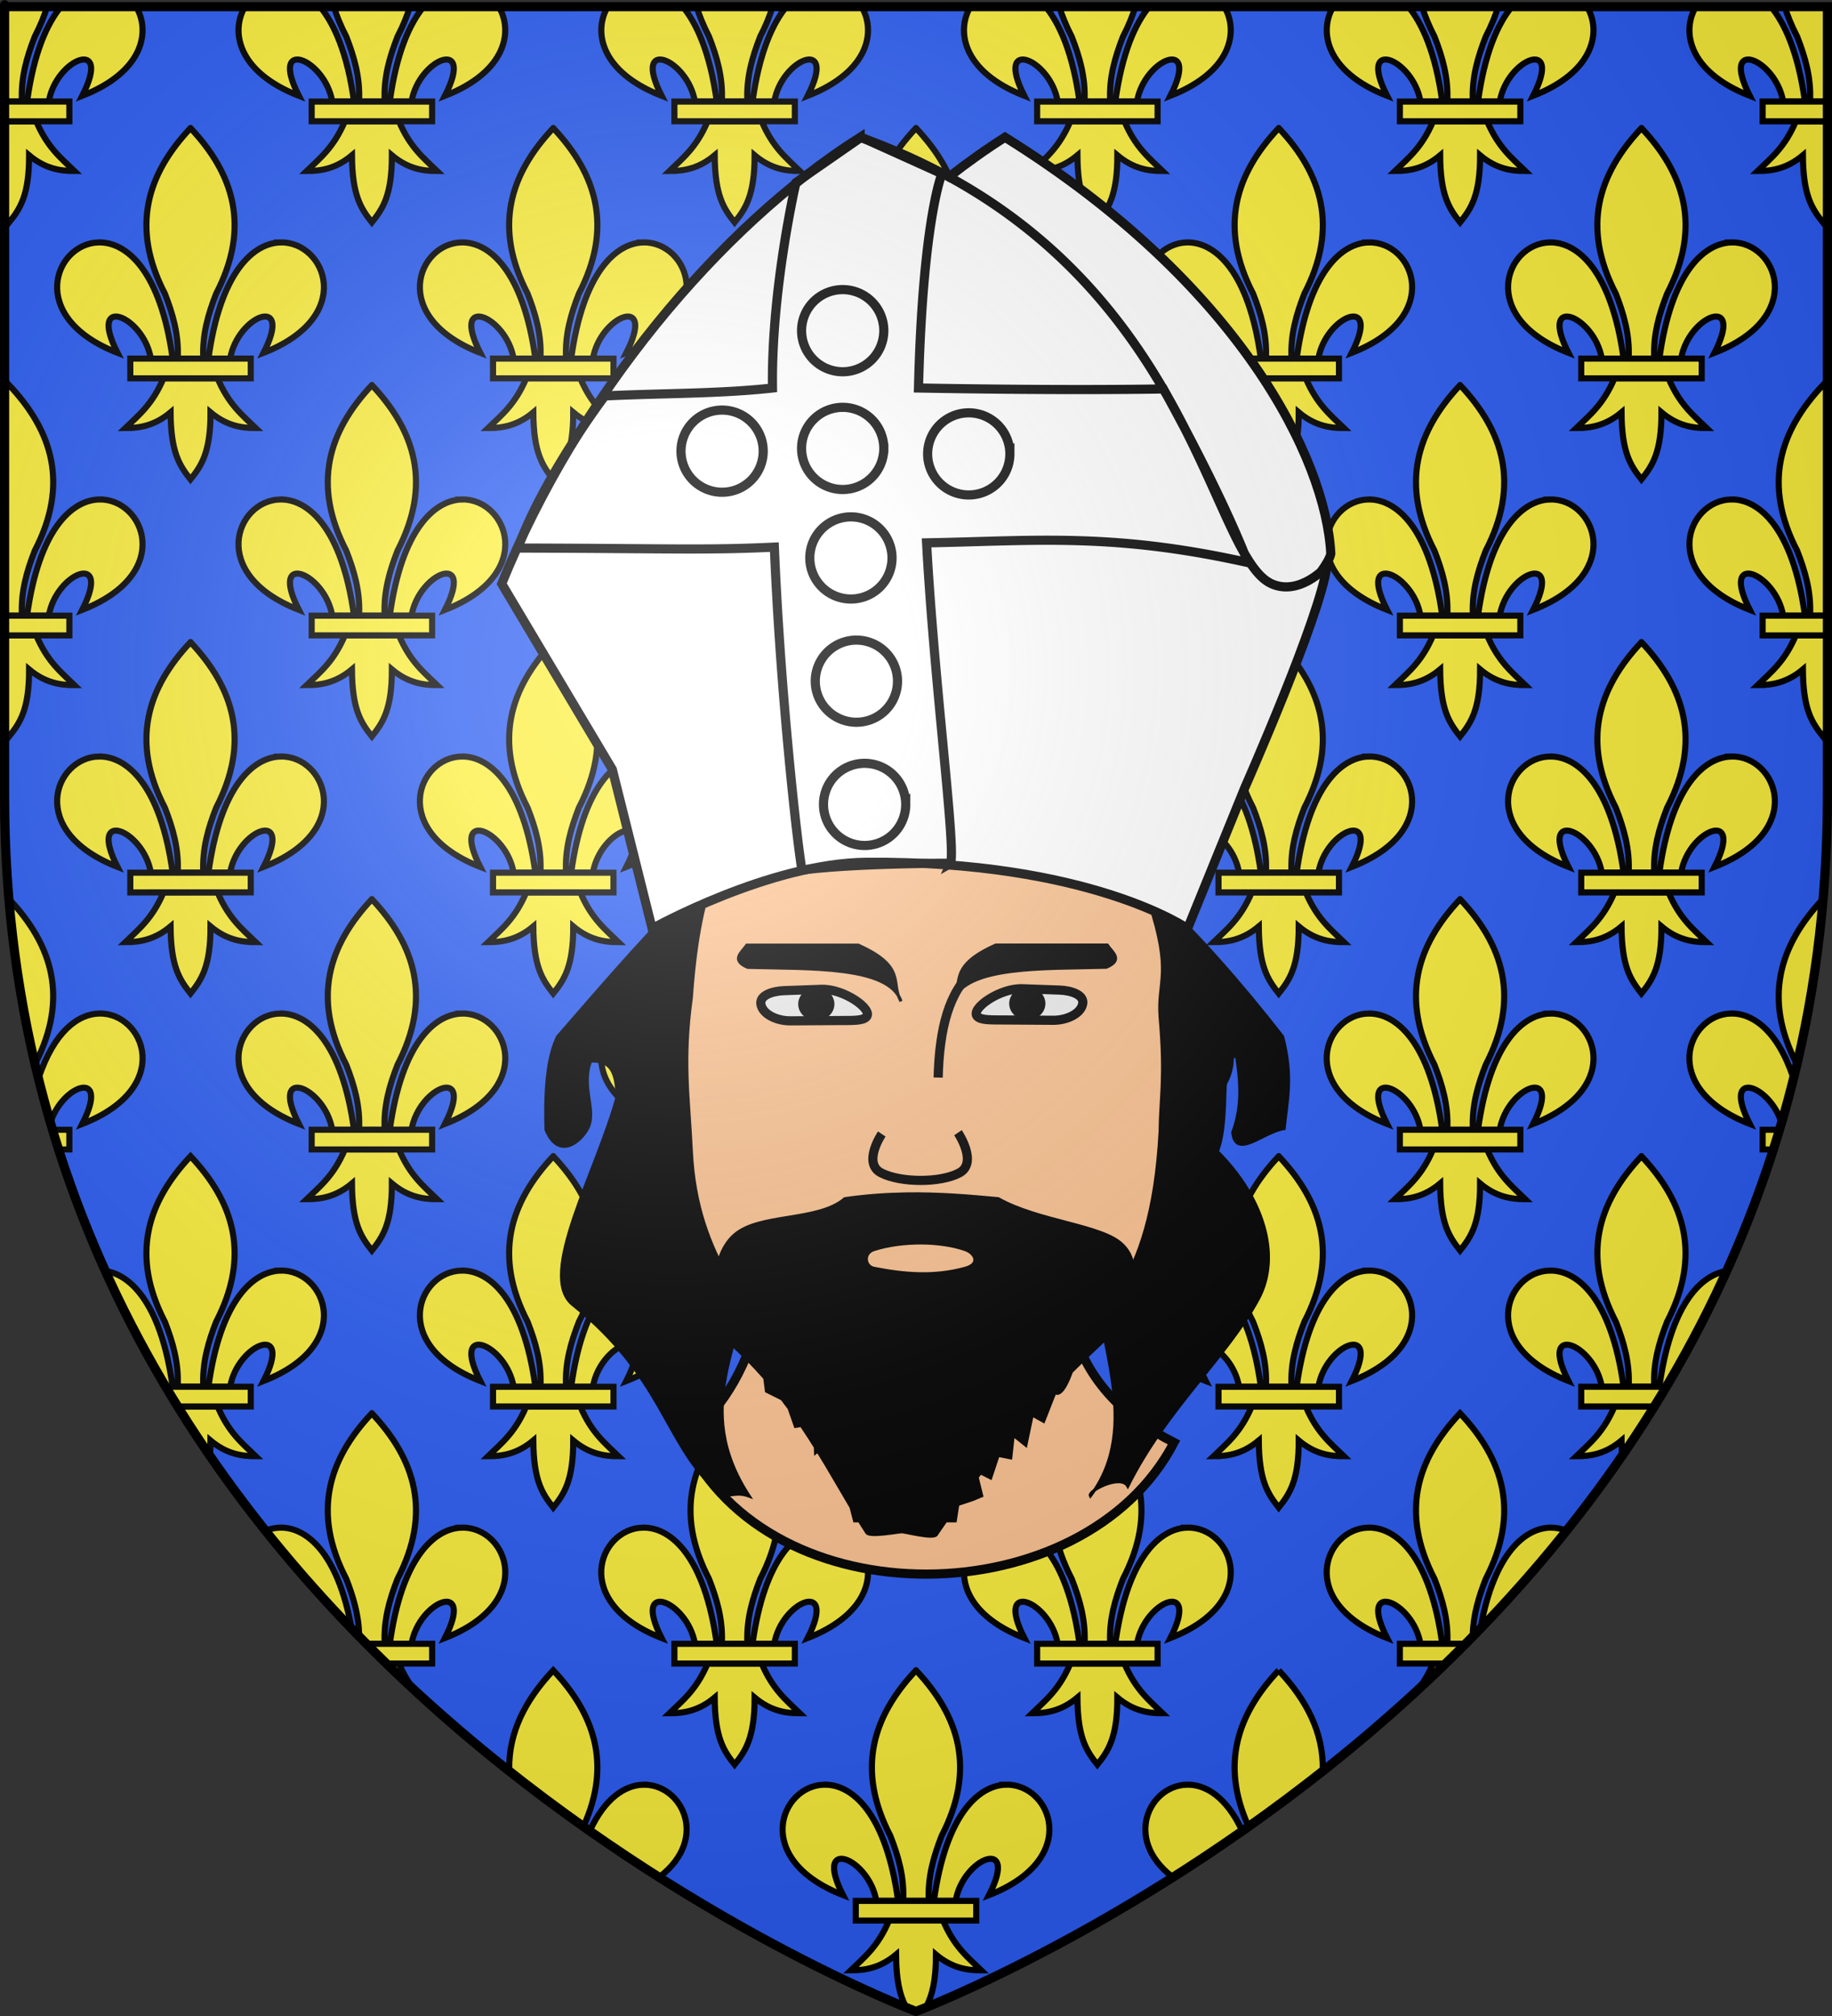 <?xml version="1.0" encoding="UTF-8" standalone="no"?>
<svg
   xmlns:dc="http://purl.org/dc/elements/1.1/"
   xmlns:cc="http://creativecommons.org/ns#"
   xmlns:rdf="http://www.w3.org/1999/02/22-rdf-syntax-ns#"
   xmlns:svg="http://www.w3.org/2000/svg"
   xmlns="http://www.w3.org/2000/svg"
   xmlns:xlink="http://www.w3.org/1999/xlink"
   xmlns:sodipodi="http://sodipodi.sourceforge.net/DTD/sodipodi-0.dtd"
   xmlns:inkscape="http://www.inkscape.org/namespaces/inkscape"
   height="660"
   width="600"
   version="1.0"
   id="svg2"
   sodipodi:version="0.32"
   inkscape:version="0.92.3 (2405546, 2018-03-11)"
   sodipodi:docname="Blason de l'abbaye de Saint-Nicaise de Reims - version 2.svg"
   inkscape:export-filename="/Users/olivier/Desktop/Blason Rouge/Blason_Vide_3D.png"
   inkscape:export-xdpi="144"
   inkscape:export-ydpi="144">
  <rect width="100%" height="100%" fill="#333333" stroke="none"/>
  <sodipodi:namedview
     inkscape:window-height="712"
     inkscape:window-width="1024"
     inkscape:pageshadow="2"
     inkscape:pageopacity="0.0"
     guidetolerance="10.0"
     gridtolerance="10.0"
     objecttolerance="10.0"
     borderopacity="1.0"
     bordercolor="#666666"
     pagecolor="#ffffff"
     id="base"
     showgrid="false"
     height="660px"
     inkscape:zoom="0.77248022"
     inkscape:cx="-29.635961"
     inkscape:cy="354.89515"
     inkscape:window-x="-4"
     inkscape:window-y="-4"
     inkscape:current-layer="layer4"
     showguides="true"
     inkscape:guide-bbox="true" />
  <defs
     id="defs6">
    <linearGradient
       id="linearGradient2893">
      <stop
         style="stop-color:white;stop-opacity:0.314;"
         offset="0"
         id="stop2895" />
      <stop
         id="stop2897"
         offset="0.19"
         style="stop-color:white;stop-opacity:0.251;" />
      <stop
         style="stop-color:#6b6b6b;stop-opacity:0.125;"
         offset="0.6"
         id="stop2901" />
      <stop
         style="stop-color:black;stop-opacity:0.125;"
         offset="1"
         id="stop2899" />
    </linearGradient>
    <radialGradient
       inkscape:collect="always"
       xlink:href="#linearGradient2893"
       id="radialGradient3163"
       gradientUnits="userSpaceOnUse"
       gradientTransform="matrix(1.353,0,0,1.349,-77.629,-85.747)"
       cx="221.445"
       cy="226.331"
       fx="221.445"
       fy="226.331"
       r="300" />
  </defs>
  <g
     inkscape:groupmode="layer"
     id="layer3"
     inkscape:label="Fond écu"
     style="display:inline"
     sodipodi:insensitive="true">
    <path
       id="path2855"
       style="fill:#2b5df2;fill-opacity:1;fill-rule:evenodd;stroke:none;stroke-width:1px;stroke-linecap:butt;stroke-linejoin:miter;stroke-opacity:1"
       d="m 300,658.5 c 0,0 298.5,-112.32 298.5,-397.772 0,-285.452 0,-258.552 0,-258.552 H 1.5 V 260.728 C 1.5,546.18 300,658.5 300,658.5 Z"
       sodipodi:nodetypes="cccccc"
       inkscape:connector-curvature="0" />
    <path
       id="path5878"
       style="fill:#fcef3c;fill-opacity:1;fill-rule:evenodd;stroke:#000000;stroke-width:2;stroke-linecap:butt;stroke-linejoin:miter;stroke-miterlimit:4;stroke-dasharray:none;stroke-opacity:1"
       d="m 469.342,39.706 c -3.639,8.592 -8.138,12.071 -12.505,16.293 4.895,0.022 9.774,-0.918 14.831,-5.16 0.086,13.089 2.874,17.338 6.52,21.961 3.594,-4.485 6.573,-8.857 6.558,-21.961 5.057,4.242 9.923,5.182 14.818,5.16 -4.367,-4.222 -8.854,-7.702 -12.493,-16.293 z m -118.8,0 c -3.639,8.592 -8.138,12.071 -12.505,16.293 4.895,0.022 9.774,-0.918 14.831,-5.16 0.086,13.089 2.874,17.338 6.52,21.961 3.594,-4.485 6.573,-8.857 6.558,-21.961 5.057,4.242 9.923,5.182 14.818,5.16 -4.367,-4.222 -8.854,-7.702 -12.493,-16.293 z m -118.8,-4.9e-4 c -3.639,8.592 -8.138,12.071 -12.505,16.293 4.895,0.022 9.774,-0.918 14.831,-5.16 0.086,13.089 2.874,17.338 6.52,21.961 3.594,-4.485 6.573,-8.857 6.558,-21.961 5.057,4.242 9.923,5.182 14.818,5.16 -4.367,-4.222 -8.854,-7.702 -12.493,-16.293 z m -118.8,4.9e-4 c -3.639,8.592 -8.138,12.071 -12.505,16.293 4.895,0.022 9.774,-0.918 14.831,-5.16 0.086,13.089 2.874,17.338 6.52,21.961 3.594,-4.485 6.573,-8.857 6.558,-21.961 5.057,4.242 9.923,5.182 14.818,5.16 -4.367,-4.222 -8.854,-7.702 -12.493,-16.293 z M 469.342,208.006 c -3.639,8.592 -8.138,12.071 -12.505,16.293 4.895,0.022 9.774,-0.918 14.831,-5.16 0.086,13.089 2.874,17.338 6.52,21.961 3.594,-4.485 6.573,-8.857 6.558,-21.961 5.057,4.242 9.923,5.182 14.818,5.16 -4.367,-4.222 -8.854,-7.702 -12.493,-16.293 z m -118.8,0 c -3.639,8.592 -8.138,12.071 -12.505,16.293 4.895,0.022 9.774,-0.918 14.831,-5.16 0.086,13.089 2.874,17.338 6.52,21.961 3.594,-4.485 6.573,-8.857 6.558,-21.961 5.057,4.242 9.923,5.182 14.818,5.16 -4.367,-4.222 -8.854,-7.702 -12.493,-16.293 z m -118.8,-4.9e-4 c -3.639,8.592 -8.138,12.071 -12.505,16.293 4.895,0.022 9.774,-0.918 14.831,-5.16 0.086,13.089 2.874,17.338 6.52,21.961 3.594,-4.485 6.573,-8.857 6.558,-21.961 5.057,4.242 9.923,5.182 14.818,5.16 -4.367,-4.222 -8.854,-7.702 -12.493,-16.293 z m -118.8,4.9e-4 c -3.639,8.592 -8.138,12.071 -12.505,16.293 4.895,0.022 9.774,-0.918 14.831,-5.16 0.086,13.089 2.874,17.338 6.52,21.961 3.594,-4.485 6.573,-8.857 6.558,-21.961 5.057,4.242 9.923,5.182 14.818,5.16 -4.367,-4.222 -8.854,-7.702 -12.493,-16.293 z m 356.4,168.3 c -3.639,8.592 -8.138,12.071 -12.505,16.293 4.895,0.022 9.774,-0.918 14.831,-5.16 0.086,13.089 2.874,17.338 6.52,21.961 3.594,-4.485 6.573,-8.857 6.558,-21.961 5.057,4.242 9.923,5.182 14.818,5.16 -4.367,-4.222 -8.854,-7.702 -12.493,-16.293 z m -118.8,0 c -3.639,8.592 -8.138,12.071 -12.505,16.293 4.895,0.022 9.774,-0.918 14.831,-5.16 0.086,13.089 2.874,17.338 6.52,21.961 3.594,-4.485 6.573,-8.857 6.558,-21.961 5.057,4.242 9.923,5.182 14.818,5.16 -4.367,-4.222 -8.854,-7.702 -12.493,-16.293 z m -118.8,-4.8e-4 c -3.639,8.592 -8.138,12.071 -12.505,16.293 4.895,0.022 9.774,-0.918 14.831,-5.16 0.086,13.089 2.874,17.338 6.52,21.961 3.594,-4.485 6.573,-8.857 6.558,-21.961 5.057,4.242 9.923,5.182 14.818,5.16 -4.367,-4.222 -8.854,-7.702 -12.493,-16.293 z m -118.8,4.8e-4 c -3.639,8.592 -8.138,12.071 -12.505,16.293 4.895,0.022 9.774,-0.918 14.831,-5.16 0.086,13.089 2.874,17.338 6.52,21.961 3.594,-4.485 6.573,-8.857 6.558,-21.961 5.057,4.242 9.923,5.182 14.818,5.16 -4.367,-4.222 -8.854,-7.702 -12.493,-16.293 z m 237.6,168.3 c -3.639,8.592 -8.138,12.071 -12.505,16.293 4.895,0.022 9.774,-0.918 14.831,-5.16 0.086,13.089 2.874,17.338 6.52,21.961 3.594,-4.485 6.573,-8.857 6.558,-21.961 5.057,4.242 9.923,5.182 14.818,5.16 -4.367,-4.222 -8.854,-7.702 -12.493,-16.293 z m -118.8,-4.8e-4 c -3.639,8.592 -8.138,12.071 -12.505,16.293 4.895,0.022 9.774,-0.918 14.831,-5.16 0.086,13.089 2.874,17.338 6.52,21.961 3.594,-4.485 6.573,-8.857 6.558,-21.961 5.057,4.242 9.923,5.182 14.818,5.16 -4.367,-4.222 -8.854,-7.702 -12.493,-16.293 z M 409.942,460.456 c -3.639,8.592 -8.138,12.071 -12.505,16.293 4.895,0.022 9.774,-0.918 14.831,-5.16 0.086,13.089 2.874,17.338 6.52,21.961 3.594,-4.485 6.573,-8.857 6.558,-21.961 5.057,4.242 9.923,5.182 14.818,5.16 -4.367,-4.222 -8.854,-7.702 -12.493,-16.293 z m -118.8,-4.8e-4 c -3.639,8.592 -8.138,12.071 -12.505,16.293 4.895,0.022 9.774,-0.918 14.831,-5.16 0.086,13.089 2.874,17.338 6.52,21.961 3.594,-4.485 6.573,-8.857 6.558,-21.961 5.057,4.242 9.923,5.182 14.818,5.16 -4.367,-4.222 -8.854,-7.702 -12.493,-16.293 z m -118.8,4.8e-4 c -3.639,8.592 -8.138,12.071 -12.505,16.293 4.895,0.022 9.774,-0.918 14.831,-5.16 0.086,13.089 2.874,17.338 6.52,21.961 3.594,-4.485 6.573,-8.857 6.558,-21.961 5.057,4.242 9.923,5.182 14.818,5.16 -4.367,-4.222 -8.854,-7.702 -12.493,-16.293 z M 1.5,39.713 v 31.062 c 0.486,0.681 0.973,1.363 1.5,2.031 3.594,-4.485 6.546,-8.865 6.531,-21.969 5.057,4.242 9.949,5.179 14.844,5.156 -4.367,-4.222 -8.861,-7.69 -12.5,-16.281 z m 586.656,0 c -3.639,8.592 -8.164,12.059 -12.531,16.281 4.895,0.022 9.787,-0.914 14.844,-5.156 0.086,13.089 2.885,17.346 6.531,21.969 0.52,-0.648 1.014,-1.298 1.5,-1.969 0,-1.182 0,-31.197 0,-31.125 z M 1.5,207.994 v 31.094 c 0.485,0.679 0.974,1.333 1.5,2 3.594,-4.485 6.546,-8.834 6.531,-21.938 5.057,4.242 9.949,5.179 14.844,5.156 -4.367,-4.222 -8.861,-7.722 -12.5,-16.312 z m 586.656,0 c -3.639,8.592 -8.164,12.09 -12.531,16.312 4.895,0.022 9.787,-0.914 14.844,-5.156 0.086,13.089 2.885,17.315 6.531,21.938 0.52,-0.648 1.014,-1.299 1.5,-1.969 0,-28.468 0,-10.312 0,-31.125 z M 58.438,460.463 c 3.359,5.403 6.824,10.683 10.375,15.844 0.095,-1.436 0.127,-3.003 0.125,-4.719 5.057,4.242 9.917,5.179 14.812,5.156 -4.367,-4.222 -8.83,-7.69 -12.469,-16.281 z m 470.312,0 c -3.639,8.592 -8.133,12.059 -12.5,16.281 4.895,0.022 9.756,-0.914 14.812,-5.156 0.011,1.7 0.058,3.234 0.156,4.656 3.538,-5.143 6.997,-10.398 10.344,-15.781 z m -401.781,84.156 c 2.594,2.513 5.202,4.984 7.812,7.406 -1.45,-2.011 -2.844,-4.382 -4.125,-7.406 z m 342.375,0 c -1.281,3.025 -2.675,5.395 -4.125,7.406 2.61,-2.423 5.218,-4.894 7.812,-7.406 z m -178.188,84.125 c -3.639,8.592 -8.164,12.09 -12.531,16.312 4.895,0.022 9.787,-0.914 14.844,-5.156 0.056,8.525 1.251,13.28 3.094,16.844 2.234,0.913 3.438,1.375 3.438,1.375 0,0 1.214,-0.485 3.469,-1.406 1.84,-3.555 3.072,-8.347 3.062,-16.812 5.057,4.242 9.949,5.179 14.844,5.156 -4.367,-4.222 -8.861,-7.722 -12.5,-16.312 z M 528.742,292.156 c -3.639,8.592 -8.138,12.071 -12.505,16.293 4.895,0.022 9.774,-0.918 14.831,-5.16 0.086,13.089 2.874,17.338 6.52,21.961 3.594,-4.485 6.573,-8.857 6.558,-21.961 5.057,4.242 9.923,5.182 14.818,5.16 -4.367,-4.222 -8.854,-7.702 -12.493,-16.293 z m -118.8,0 c -3.639,8.592 -8.138,12.071 -12.505,16.293 4.895,0.022 9.774,-0.918 14.831,-5.16 0.086,13.089 2.874,17.338 6.52,21.961 3.594,-4.485 6.573,-8.857 6.558,-21.961 5.057,4.242 9.923,5.182 14.818,5.16 -4.367,-4.222 -8.854,-7.702 -12.493,-16.293 z m -118.8,-4.8e-4 c -3.639,8.592 -8.138,12.071 -12.505,16.293 4.895,0.022 9.774,-0.918 14.831,-5.16 0.086,13.089 2.874,17.338 6.52,21.961 3.594,-4.485 6.573,-8.857 6.558,-21.961 5.057,4.242 9.923,5.182 14.818,5.16 -4.367,-4.222 -8.854,-7.702 -12.493,-16.293 z m -118.8,4.8e-4 c -3.639,8.592 -8.138,12.071 -12.505,16.293 4.895,0.022 9.774,-0.918 14.831,-5.16 0.086,13.089 2.874,17.338 6.52,21.961 3.594,-4.485 6.573,-8.857 6.558,-21.961 5.057,4.242 9.923,5.182 14.818,5.16 -4.367,-4.222 -8.854,-7.702 -12.493,-16.293 z M 53.542,292.155 c -3.639,8.592 -8.138,12.071 -12.505,16.293 4.895,0.022 9.774,-0.918 14.831,-5.16 0.086,13.089 2.874,17.338 6.52,21.961 3.594,-4.485 6.573,-8.857 6.558,-21.961 5.057,4.242 9.923,5.182 14.818,5.16 -4.367,-4.222 -8.854,-7.702 -12.493,-16.293 z m 475.2,-168.3 c -3.639,8.592 -8.138,12.071 -12.505,16.293 4.895,0.022 9.774,-0.918 14.831,-5.16 0.086,13.089 2.874,17.338 6.52,21.961 3.594,-4.485 6.573,-8.857 6.558,-21.961 5.057,4.242 9.923,5.182 14.818,5.16 -4.367,-4.222 -8.854,-7.702 -12.493,-16.293 z m -118.8,0 c -3.639,8.592 -8.138,12.071 -12.505,16.293 4.895,0.022 9.774,-0.918 14.831,-5.16 0.086,13.089 2.874,17.338 6.52,21.961 3.594,-4.485 6.573,-8.857 6.558,-21.961 5.057,4.242 9.923,5.182 14.818,5.16 -4.367,-4.222 -8.854,-7.702 -12.493,-16.293 z m -118.8,-4.8e-4 c -3.639,8.592 -8.138,12.071 -12.505,16.293 4.895,0.022 9.774,-0.918 14.831,-5.16 0.086,13.089 2.874,17.338 6.52,21.961 3.594,-4.485 6.573,-8.857 6.558,-21.961 5.057,4.242 9.923,5.182 14.818,5.16 -4.367,-4.222 -8.854,-7.702 -12.493,-16.293 z m -118.8,4.8e-4 c -3.639,8.592 -8.138,12.071 -12.505,16.293 4.895,0.022 9.774,-0.918 14.831,-5.16 0.086,13.089 2.874,17.338 6.52,21.961 3.594,-4.485 6.573,-8.857 6.558,-21.961 5.057,4.242 9.923,5.182 14.818,5.16 -4.367,-4.222 -8.854,-7.702 -12.493,-16.293 z M 53.542,123.855 c -3.639,8.592 -8.138,12.071 -12.505,16.293 4.895,0.022 9.774,-0.918 14.831,-5.16 0.086,13.089 2.874,17.338 6.52,21.961 3.594,-4.485 6.573,-8.857 6.558,-21.961 5.057,4.242 9.923,5.182 14.818,5.16 -4.367,-4.222 -8.854,-7.702 -12.493,-16.293 z m 513.346,39.661 c -14.329,0.344 -23.883,24.408 6.189,36.144 -9.939,-19.47 8.498,-12.254 10.929,1.894 h 7.13 c -3.936,-28.736 -15.068,-38.257 -24.248,-38.037 z m -59.133,4.9e-4 c -9.069,0.17 -19.831,9.876 -23.689,38.037 h 7.117 c 2.432,-14.148 20.881,-21.363 10.942,-1.894 30.458,-11.886 20.261,-36.418 5.63,-36.144 z m -59.667,0 c -14.329,0.344 -23.883,24.408 6.189,36.144 -9.939,-19.47 8.498,-12.254 10.929,1.894 h 7.13 c -3.936,-28.736 -15.068,-38.257 -24.248,-38.037 z m -59.133,0 c -9.069,0.17 -19.831,9.876 -23.689,38.037 h 7.117 c 2.432,-14.148 20.881,-21.363 10.942,-1.894 30.458,-11.886 20.261,-36.418 5.63,-36.144 z m -59.667,0 c -14.329,0.344 -23.883,24.408 6.189,36.144 -9.939,-19.47 8.498,-12.254 10.929,1.894 h 7.13 c -3.936,-28.736 -15.068,-38.257 -24.248,-38.037 z m -59.133,-4.9e-4 c -9.069,0.17 -19.831,9.876 -23.689,38.037 h 7.117 c 2.432,-14.148 20.881,-21.363 10.942,-1.894 30.458,-11.886 20.261,-36.418 5.63,-36.144 z m -59.667,0 c -14.329,0.344 -23.883,24.408 6.189,36.144 -9.939,-19.47 8.498,-12.254 10.929,1.894 h 7.13 c -3.936,-28.736 -15.068,-38.257 -24.248,-38.037 z m -59.133,4.9e-4 c -9.069,0.17 -19.831,9.876 -23.689,38.037 h 7.117 c 2.432,-14.148 20.881,-21.363 10.942,-1.894 30.458,-11.886 20.261,-36.418 5.63,-36.144 z m -59.667,0 c -14.329,0.344 -23.883,24.408 6.189,36.144 -9.939,-19.47 8.498,-12.254 10.929,1.894 h 7.13 c -3.936,-28.736 -15.068,-38.257 -24.248,-38.037 z m -59.133,-4.9e-4 c -9.07,0.17 -19.831,9.876 -23.689,38.037 h 7.117 C 18.415,187.406 36.865,180.191 26.925,199.66 57.383,187.774 47.187,163.243 32.555,163.517 Z m 475.2,168.3 c -9.069,0.17 -19.831,9.876 -23.689,38.037 h 7.117 c 2.432,-14.148 20.881,-21.363 10.942,-1.894 30.458,-11.886 20.261,-36.418 5.63,-36.144 z m -59.667,0 c -14.329,0.344 -23.883,24.408 6.189,36.144 -9.939,-19.47 8.498,-12.254 10.929,1.894 h 7.13 c -3.936,-28.736 -15.068,-38.257 -24.248,-38.037 z m -59.133,0 c -9.069,0.17 -19.831,9.876 -23.689,38.037 h 7.117 c 2.432,-14.148 20.881,-21.363 10.942,-1.894 30.458,-11.886 20.261,-36.418 5.63,-36.144 z m -59.667,0 c -14.329,0.344 -23.883,24.408 6.189,36.144 -9.939,-19.47 8.498,-12.254 10.929,1.894 h 7.13 c -3.936,-28.736 -15.068,-38.257 -24.248,-38.037 z m -59.133,-4.8e-4 c -9.069,0.17 -19.831,9.876 -23.689,38.037 h 7.117 c 2.432,-14.148 20.881,-21.363 10.942,-1.894 30.458,-11.886 20.261,-36.418 5.63,-36.144 z m -59.667,0 c -14.329,0.344 -23.883,24.408 6.189,36.144 -9.939,-19.47 8.498,-12.254 10.929,1.894 h 7.13 c -3.936,-28.736 -15.068,-38.257 -24.248,-38.037 z m -59.133,4.8e-4 c -9.069,0.17 -19.831,9.876 -23.689,38.037 h 7.117 c 2.432,-14.148 20.881,-21.363 10.942,-1.894 30.458,-11.886 20.261,-36.418 5.63,-36.144 z m -59.667,0 c -14.329,0.344 -23.883,24.408 6.189,36.144 -9.939,-19.47 8.498,-12.254 10.929,1.894 h 7.13 c -3.936,-28.736 -15.068,-38.257 -24.248,-38.037 z m 356.4,168.3 c -14.329,0.344 -23.883,24.408 6.189,36.144 -9.939,-19.47 8.498,-12.254 10.929,1.894 h 7.13 c -3.936,-28.736 -15.068,-38.257 -24.248,-38.037 z m -59.133,0 c -9.069,0.17 -19.831,9.876 -23.689,38.037 h 7.117 c 2.432,-14.148 20.881,-21.363 10.942,-1.894 30.458,-11.886 20.261,-36.418 5.63,-36.144 z m -59.667,0 c -14.329,0.344 -23.883,24.408 6.189,36.144 -9.939,-19.47 8.498,-12.254 10.929,1.894 h 7.13 c -3.936,-28.736 -15.068,-38.257 -24.248,-38.037 z m -59.133,-4.8e-4 c -9.069,0.17 -19.831,9.876 -23.689,38.037 h 7.117 c 2.432,-14.148 20.881,-21.363 10.942,-1.894 30.458,-11.886 20.261,-36.418 5.63,-36.144 z m -59.667,0 c -14.329,0.344 -23.883,24.408 6.189,36.144 -9.939,-19.47 8.498,-12.254 10.929,1.894 h 7.13 c -3.936,-28.736 -15.068,-38.257 -24.248,-38.037 z m -59.133,4.8e-4 c -9.069,0.17 -19.831,9.876 -23.689,38.037 h 7.117 c 2.432,-14.148 20.881,-21.363 10.942,-1.894 30.458,-11.886 20.261,-36.418 5.63,-36.144 z m 178.2,84.15 c -9.069,0.17 -19.831,9.876 -23.689,38.037 h 7.117 c 2.432,-14.148 20.881,-21.363 10.942,-1.894 30.458,-11.886 20.261,-36.418 5.63,-36.144 z m -59.667,0 c -14.329,0.344 -23.883,24.408 6.189,36.144 -9.939,-19.47 8.498,-12.254 10.929,1.894 h 7.13 c -3.936,-28.736 -15.068,-38.257 -24.248,-38.037 z M 507.488,415.967 c -14.329,0.344 -23.883,24.408 6.189,36.144 -9.939,-19.47 8.498,-12.254 10.929,1.894 h 7.13 c -3.936,-28.736 -15.068,-38.257 -24.248,-38.037 z m -59.133,0 c -9.069,0.17 -19.831,9.876 -23.689,38.037 h 7.117 c 2.432,-14.148 20.881,-21.363 10.942,-1.894 30.458,-11.886 20.261,-36.418 5.63,-36.144 z m -59.667,0 c -14.329,0.344 -23.883,24.408 6.189,36.144 -9.939,-19.47 8.498,-12.254 10.929,1.894 h 7.13 c -3.936,-28.736 -15.068,-38.257 -24.248,-38.037 z m -59.133,-4.8e-4 c -9.069,0.17 -19.831,9.876 -23.689,38.037 h 7.117 c 2.432,-14.148 20.881,-21.363 10.942,-1.894 30.458,-11.886 20.261,-36.418 5.63,-36.144 z m -59.667,0 c -14.329,0.344 -23.883,24.408 6.189,36.144 -9.939,-19.47 8.498,-12.254 10.929,1.894 h 7.13 c -3.936,-28.736 -15.068,-38.257 -24.248,-38.037 z m -59.133,4.8e-4 c -9.069,0.17 -19.831,9.876 -23.689,38.037 h 7.117 c 2.432,-14.148 20.881,-21.363 10.942,-1.894 30.458,-11.886 20.261,-36.418 5.63,-36.144 z m -59.667,0 c -14.329,0.344 -23.883,24.408 6.189,36.144 -9.939,-19.47 8.498,-12.254 10.929,1.894 h 7.13 c -3.936,-28.736 -15.068,-38.257 -24.248,-38.037 z m -59.133,-4.8e-4 c -9.069,0.17 -19.831,9.876 -23.689,38.037 h 7.117 c 2.432,-14.148 20.881,-21.363 10.942,-1.894 30.458,-11.886 20.261,-36.418 5.63,-36.144 z m 475.2,-168.3 c -9.069,0.17 -19.831,9.876 -23.689,38.037 h 7.117 c 2.432,-14.148 20.881,-21.363 10.942,-1.894 30.458,-11.886 20.261,-36.418 5.63,-36.144 z m -59.667,0 c -14.329,0.344 -23.883,24.408 6.189,36.144 -9.939,-19.47 8.498,-12.254 10.929,1.894 h 7.13 c -3.936,-28.736 -15.068,-38.257 -24.248,-38.037 z m -59.133,0 c -9.069,0.17 -19.831,9.876 -23.689,38.037 h 7.117 c 2.432,-14.148 20.881,-21.363 10.942,-1.894 30.458,-11.886 20.261,-36.418 5.63,-36.144 z m -59.667,0 c -14.329,0.344 -23.883,24.408 6.189,36.144 -9.939,-19.47 8.498,-12.254 10.929,1.894 h 7.13 c -3.936,-28.736 -15.068,-38.257 -24.248,-38.037 z m -59.133,-4.8e-4 c -9.069,0.17 -19.831,9.876 -23.689,38.037 h 7.117 c 2.432,-14.148 20.881,-21.363 10.942,-1.894 30.458,-11.886 20.261,-36.418 5.63,-36.144 z m -59.667,0 c -14.329,0.344 -23.883,24.408 6.189,36.144 -9.939,-19.47 8.498,-12.254 10.929,1.894 h 7.13 c -3.936,-28.736 -15.068,-38.257 -24.248,-38.037 z m -59.133,4.8e-4 c -9.069,0.17 -19.831,9.876 -23.689,38.037 h 7.117 c 2.432,-14.148 20.881,-21.363 10.942,-1.894 30.458,-11.886 20.261,-36.418 5.63,-36.144 z m -59.667,0 c -14.329,0.344 -23.883,24.408 6.189,36.144 -9.939,-19.47 8.498,-12.254 10.929,1.894 h 7.13 c -3.936,-28.736 -15.068,-38.257 -24.248,-38.037 z m -59.133,-4.8e-4 c -9.069,0.17 -19.831,9.876 -23.689,38.037 h 7.117 c 2.432,-14.148 20.881,-21.363 10.942,-1.894 30.458,-11.886 20.261,-36.418 5.63,-36.144 z m -59.667,0 c -14.329,0.344 -23.883,24.408 6.189,36.144 -9.939,-19.47 8.498,-12.254 10.929,1.894 h 7.13 C 52.599,256.968 41.468,247.447 32.288,247.667 Z M 567.155,79.367 c -9.07,0.17 -19.831,9.876 -23.689,38.037 h 7.117 c 2.432,-14.148 20.881,-21.363 10.942,-1.894 30.458,-11.886 20.261,-36.418 5.63,-36.144 z m -59.667,0 c -14.329,0.344 -23.883,24.408 6.189,36.144 -9.939,-19.47 8.498,-12.254 10.929,1.894 h 7.13 C 527.8,88.668 516.668,79.147 507.488,79.367 Z m -59.133,0 c -9.07,0.17 -19.831,9.876 -23.689,38.037 h 7.117 c 2.432,-14.148 20.881,-21.363 10.942,-1.894 30.458,-11.886 20.261,-36.418 5.63,-36.144 z m -59.667,0 c -14.329,0.344 -23.883,24.408 6.189,36.144 -9.939,-19.47 8.498,-12.254 10.929,1.894 h 7.13 C 409,88.668 397.868,79.147 388.688,79.367 Z m -59.133,-4.8e-4 c -9.07,0.17 -19.831,9.876 -23.689,38.037 h 7.117 c 2.432,-14.148 20.881,-21.363 10.942,-1.894 30.458,-11.886 20.261,-36.418 5.63,-36.144 z m -59.667,0 c -14.329,0.344 -23.883,24.408 6.189,36.144 -9.939,-19.47 8.498,-12.254 10.929,1.894 h 7.13 C 290.2,88.668 279.068,79.147 269.888,79.367 Z m -59.133,4.8e-4 c -9.07,0.17 -19.831,9.876 -23.689,38.037 h 7.117 c 2.432,-14.148 20.881,-21.363 10.942,-1.894 30.458,-11.886 20.261,-36.418 5.63,-36.144 z m -59.667,0 c -14.329,0.344 -23.883,24.408 6.189,36.144 -9.939,-19.47 8.498,-12.254 10.929,1.894 h 7.13 C 171.4,88.668 160.268,79.147 151.088,79.367 Z m -59.133,-4.8e-4 c -9.07,0.17 -19.831,9.876 -23.689,38.037 h 7.117 c 2.432,-14.148 20.881,-21.363 10.942,-1.894 30.458,-11.886 20.261,-36.418 5.63,-36.144 z m -59.667,0 c -14.329,0.344 -23.883,24.408 6.189,36.144 -9.939,-19.47 8.498,-12.254 10.929,1.894 h 7.13 C 52.6,88.668 41.468,79.147 32.288,79.367 Z M 20.281,1.807 C 15.327,7.578 11.026,17.54 8.875,33.244 h 7.094 c 2.432,-14.148 20.908,-21.345 10.969,-1.875 C 47.265,23.436 49.468,9.875 44.344,1.807 Z m 60.187,0 C 75.341,9.875 77.54,23.434 97.875,31.369 c -9.939,-19.47 8.506,-12.273 10.938,1.875 h 7.125 C 113.784,17.522 109.464,7.575 104.5,1.807 Z m 58.594,0 c -4.954,5.771 -9.255,15.733 -11.406,31.437 h 7.125 c 2.432,-14.148 20.877,-21.345 10.938,-1.875 20.328,-7.933 22.53,-21.494 17.406,-29.562 z m 60.219,0 c -5.128,8.068 -2.928,21.627 17.406,29.562 -9.939,-19.47 8.475,-12.273 10.906,1.875 H 234.75 C 232.596,17.522 228.276,7.575 223.312,1.807 Z m 58.594,0 c -4.954,5.771 -9.255,15.733 -11.406,31.437 h 7.125 c 2.432,-14.148 20.877,-21.345 10.938,-1.875 20.328,-7.933 22.53,-21.494 17.406,-29.562 z m 60.188,0 c -5.128,8.068 -2.928,21.627 17.406,29.562 -9.939,-19.47 8.506,-12.273 10.938,1.875 h 7.125 C 351.379,17.536 347.083,7.578 342.125,1.807 Z m 58.625,0 c -4.954,5.771 -9.255,15.733 -11.406,31.437 h 7.094 c 2.432,-14.148 20.877,-21.345 10.938,-1.875 20.328,-7.933 22.552,-21.494 17.438,-29.562 z m 60.188,0 c -5.128,8.068 -2.928,21.627 17.406,29.562 -9.939,-19.47 8.506,-12.273 10.938,1.875 h 7.125 C 470.192,17.536 465.896,7.578 460.938,1.807 Z m 58.594,0 c -4.954,5.771 -9.255,15.733 -11.406,31.437 h 7.125 c 2.432,-14.148 20.877,-21.345 10.938,-1.875 20.328,-7.933 22.53,-21.494 17.406,-29.562 z m 60.188,0 c -5.128,8.068 -2.928,21.627 17.406,29.562 -9.939,-19.47 8.506,-12.273 10.938,1.875 h 7.125 C 588.971,17.522 584.651,7.575 579.688,1.807 Z M 32.563,331.807 c -6.93,0.13 -14.836,5.844 -19.906,21.094 1.216,4.884 2.545,9.684 3.938,14.438 3.982,-12.401 19.669,-17.642 10.344,0.625 30.458,-11.886 20.256,-36.43 5.625,-36.156 z m 534.312,0 c -14.329,0.344 -23.885,24.421 6.188,36.156 -9.342,-18.299 6.399,-13.01 10.344,-0.562 1.399,-4.772 2.716,-9.596 3.938,-14.5 -5.209,-15.643 -13.414,-21.263 -20.469,-21.094 z m -532.188,84.312 c 5.998,13.218 12.646,25.842 19.812,37.875 h 2.031 C 52.933,427.728 43.324,417.511 34.688,416.119 Z m 530.594,0.031 c -8.629,1.407 -18.218,11.6 -21.812,37.844 H 545.5 c 7.16,-12.022 13.788,-24.639 19.781,-37.844 z M 91.688,500.119 c -1.574,0.038 -3.087,0.375 -4.5,0.938 8.969,11.204 18.322,21.744 27.875,31.656 -4.528,-24.501 -14.802,-32.799 -23.375,-32.594 z m 416.062,0 c -8.458,0.158 -18.383,8.615 -22.812,32.594 9.553,-9.913 18.906,-20.452 27.875,-31.656 -1.577,-0.628 -3.291,-0.971 -5.062,-0.938 z m -297,84.156 c -5.898,0.11 -12.504,4.249 -17.469,14.875 7.823,5.477 15.457,10.543 22.844,15.219 16.297,-12.61 7.077,-30.327 -5.375,-30.094 z m 177.938,0 c -12.166,0.292 -20.861,17.671 -4.812,30.094 7.386,-4.676 15.021,-9.741 22.844,-15.219 -5.124,-10.968 -11.996,-15.02 -18.031,-14.875 z m 89.508,-458.198 c -14.21,15.086 -19.68,32.463 -8.388,54.228 2.579,6.612 4.611,13.439 4.194,21.249 h 8.388 c -0.417,-7.81 1.615,-14.637 4.194,-21.249 11.292,-21.765 5.822,-39.142 -8.388,-54.228 z m -118.8,0 c -14.21,15.086 -19.68,32.463 -8.388,54.228 2.579,6.612 4.611,13.439 4.194,21.249 h 8.388 c -0.417,-7.81 1.615,-14.637 4.194,-21.249 11.292,-21.765 5.822,-39.142 -8.388,-54.228 z m -118.8,-4.9e-4 c -14.21,15.086 -19.68,32.463 -8.388,54.228 2.579,6.612 4.611,13.438 4.194,21.249 h 8.388 c -0.417,-7.81 1.615,-14.637 4.194,-21.249 11.292,-21.765 5.822,-39.142 -8.388,-54.228 z m -118.8,4.9e-4 c -14.21,15.086 -19.68,32.463 -8.388,54.228 2.579,6.612 4.611,13.439 4.194,21.249 h 8.388 c -0.417,-7.81 1.615,-14.637 4.194,-21.249 11.292,-21.765 5.822,-39.142 -8.388,-54.228 z m 356.4,168.3 c -14.21,15.086 -19.68,32.463 -8.388,54.228 2.579,6.612 4.611,13.439 4.194,21.249 h 8.388 c -0.417,-7.81 1.615,-14.637 4.194,-21.249 11.292,-21.765 5.822,-39.142 -8.388,-54.228 z m -118.8,0 c -14.21,15.086 -19.68,32.463 -8.388,54.228 2.579,6.612 4.611,13.439 4.194,21.249 h 8.388 c -0.417,-7.81 1.615,-14.637 4.194,-21.249 11.292,-21.765 5.822,-39.142 -8.388,-54.228 z m -118.8,-4.8e-4 c -14.21,15.086 -19.68,32.463 -8.388,54.228 2.579,6.612 4.611,13.438 4.194,21.249 h 8.388 c -0.417,-7.81 1.615,-14.637 4.194,-21.249 11.292,-21.765 5.822,-39.142 -8.388,-54.228 z m -118.8,4.8e-4 c -14.21,15.086 -19.68,32.463 -8.388,54.228 2.579,6.612 4.611,13.439 4.194,21.249 h 8.388 c -0.417,-7.81 1.615,-14.637 4.194,-21.249 11.292,-21.765 5.822,-39.142 -8.388,-54.228 z m 237.6,168.3 c -14.21,15.086 -19.68,32.463 -8.388,54.228 2.579,6.612 4.611,13.439 4.194,21.249 h 8.388 c -0.417,-7.81 1.615,-14.637 4.194,-21.249 11.292,-21.765 5.822,-39.142 -8.388,-54.228 z m -118.8,-4.8e-4 c -14.21,15.086 -19.68,32.463 -8.388,54.228 2.579,6.612 4.611,13.439 4.194,21.249 h 8.388 c -0.417,-7.81 1.615,-14.637 4.194,-21.249 11.292,-21.765 5.822,-39.142 -8.388,-54.228 z m 59.4,84.15 c -14.21,15.086 -19.68,32.463 -8.388,54.228 2.579,6.612 4.611,13.439 4.194,21.249 h 8.388 c -0.417,-7.81 1.615,-14.637 4.194,-21.249 11.292,-21.765 5.822,-39.142 -8.388,-54.228 z M 418.795,378.528 c -14.21,15.086 -19.68,32.463 -8.388,54.228 2.579,6.612 4.611,13.438 4.194,21.249 h 8.388 c -0.417,-7.81 1.615,-14.637 4.194,-21.249 11.292,-21.765 5.822,-39.142 -8.388,-54.228 z m -118.8,-4.7e-4 c -14.21,15.086 -19.68,32.463 -8.388,54.228 2.579,6.612 4.611,13.439 4.194,21.249 h 8.388 c -0.417,-7.81 1.615,-14.637 4.194,-21.249 11.292,-21.765 5.822,-39.142 -8.388,-54.228 z m -118.8,4.7e-4 c -14.21,15.086 -19.68,32.463 -8.388,54.228 2.579,6.612 4.611,13.438 4.194,21.249 h 8.388 c -0.417,-7.81 1.615,-14.637 4.194,-21.249 11.292,-21.765 5.822,-39.142 -8.388,-54.228 z m 356.4,-168.3 c -14.21,15.086 -19.68,32.463 -8.388,54.228 2.579,6.612 4.611,13.439 4.194,21.249 h 8.388 c -0.417,-7.81 1.615,-14.637 4.194,-21.249 11.292,-21.765 5.822,-39.142 -8.388,-54.228 z m -118.8,0 c -14.21,15.086 -19.68,32.463 -8.388,54.228 2.579,6.612 4.611,13.439 4.194,21.249 h 8.388 c -0.417,-7.81 1.615,-14.637 4.194,-21.249 11.292,-21.765 5.822,-39.142 -8.388,-54.228 z m -118.8,-4.8e-4 c -14.21,15.086 -19.68,32.463 -8.388,54.228 2.579,6.612 4.611,13.439 4.194,21.249 h 8.388 c -0.417,-7.81 1.615,-14.637 4.194,-21.249 11.292,-21.765 5.822,-39.142 -8.388,-54.228 z m -118.8,4.8e-4 c -14.21,15.086 -19.68,32.463 -8.388,54.228 2.579,6.612 4.611,13.439 4.194,21.249 h 8.388 c -0.417,-7.81 1.615,-14.637 4.194,-21.249 11.292,-21.765 5.822,-39.142 -8.388,-54.228 z m -118.8,-4.8e-4 c -14.21,15.086 -19.68,32.463 -8.388,54.228 2.579,6.612 4.611,13.439 4.194,21.249 h 8.388 c -0.417,-7.81 1.615,-14.637 4.194,-21.249 11.292,-21.765 5.822,-39.142 -8.388,-54.228 z M 537.595,41.928 c -14.21,15.086 -19.68,32.463 -8.388,54.228 2.579,6.612 4.611,13.439 4.194,21.249 h 8.388 c -0.417,-7.81 1.615,-14.637 4.194,-21.249 11.292,-21.765 5.822,-39.142 -8.388,-54.228 z m -118.8,0 c -14.21,15.086 -19.68,32.463 -8.388,54.228 2.579,6.612 4.611,13.439 4.194,21.249 h 8.388 c -0.417,-7.81 1.615,-14.637 4.194,-21.249 11.292,-21.765 5.822,-39.142 -8.388,-54.228 z m -118.8,-4.8e-4 c -14.21,15.086 -19.68,32.463 -8.388,54.228 2.579,6.612 4.611,13.439 4.194,21.249 h 8.388 c -0.417,-7.81 1.615,-14.637 4.194,-21.249 11.292,-21.765 5.822,-39.142 -8.388,-54.228 z m -118.8,4.8e-4 c -14.21,15.086 -19.68,32.463 -8.388,54.228 2.579,6.612 4.611,13.439 4.194,21.249 h 8.388 c -0.417,-7.81 1.615,-14.637 4.194,-21.249 11.292,-21.765 5.822,-39.142 -8.388,-54.228 z m -118.8,-4.8e-4 c -14.21,15.086 -19.68,32.463 -8.388,54.228 2.579,6.612 4.611,13.439 4.194,21.249 h 8.388 c -0.417,-7.81 1.615,-14.637 4.194,-21.249 11.292,-21.765 5.822,-39.142 -8.388,-54.228 z M 1.5,1.807 V 33.244 h 5.687 c -0.417,-7.81 1.609,-14.638 4.188,-21.25 1.823,-3.513 3.204,-6.895 4.187,-10.187 z m 107.719,0 c 0.984,3.293 2.365,6.675 4.188,10.187 2.579,6.612 4.605,13.44 4.188,21.25 H 126 c -0.417,-7.81 1.609,-14.638 4.188,-21.25 1.823,-3.513 3.205,-6.895 4.188,-10.187 z m 118.812,0 c 0.984,3.293 2.365,6.675 4.188,10.187 2.579,6.612 4.605,13.44 4.188,21.25 h 8.375 c -0.417,-7.81 1.609,-14.638 4.188,-21.25 1.823,-3.513 3.204,-6.895 4.188,-10.187 z m 118.781,0 c 0.982,3.293 2.365,6.675 4.188,10.187 2.579,6.612 4.605,13.44 4.188,21.25 h 8.406 c -0.417,-7.81 1.609,-14.638 4.188,-21.25 1.823,-3.513 3.204,-6.895 4.188,-10.187 z m 118.812,0 c 0.984,3.293 2.365,6.675 4.188,10.187 2.579,6.612 4.605,13.44 4.188,21.25 h 8.375 c -0.417,-7.81 1.64,-14.638 4.219,-21.25 1.823,-3.513 3.205,-6.895 4.188,-10.187 z m 118.781,0 c 0.982,3.293 2.365,6.675 4.188,10.187 2.579,6.612 4.636,13.44 4.219,21.25 H 598.5 c 0,0.186 0,-31.437 0,-31.437 z M 3,126.088 c -0.518,0.55 -1.005,1.1 -1.5,1.656 v 73.812 h 5.687 c -0.417,-7.81 1.609,-14.638 4.188,-21.25 11.292,-21.765 5.835,-39.133 -8.375,-54.219 z m 594,0 c -14.21,15.086 -19.698,32.454 -8.406,54.219 2.579,6.612 4.636,13.44 4.219,21.25 H 598.5 c 0,-45.953 0,-58.311 0,-73.812 -0.495,-0.557 -0.982,-1.106 -1.5,-1.656 z M 3,294.369 c -0.01,0.011 -0.021,0.02 -0.031,0.031 1.615,18.765 4.524,36.721 8.563,53.875 11.06,-21.606 5.605,-38.899 -8.531,-53.906 z m 594,0 c -14.147,15.019 -19.657,32.339 -8.562,53.969 4.046,-17.174 6.977,-35.148 8.594,-53.938 -0.01,-0.011 -0.021,-0.02 -0.031,-0.031 z M 62.406,378.526 c -14.21,15.086 -19.698,32.454 -8.406,54.219 2.579,6.612 4.605,13.44 4.187,21.25 h 8.406 c -0.417,-7.81 1.609,-14.638 4.188,-21.25 11.292,-21.765 5.835,-39.133 -8.375,-54.219 z m 475.188,0 c -14.21,15.086 -19.667,32.454 -8.375,54.219 2.579,6.612 4.605,13.44 4.188,21.25 h 8.375 c -0.417,-7.81 1.609,-14.638 4.188,-21.25 11.292,-21.765 5.835,-39.133 -8.375,-54.219 z m -415.812,84.156 c -14.21,15.086 -19.667,32.454 -8.375,54.219 2.264,5.804 4.086,11.783 4.219,18.438 0.926,0.946 1.852,1.878 2.781,2.812 H 126 c -0.417,-7.81 1.609,-14.638 4.188,-21.25 11.292,-21.765 5.804,-39.133 -8.406,-54.219 z m 356.406,0 c -14.21,15.086 -19.667,32.454 -8.375,54.219 2.579,6.612 4.605,13.44 4.188,21.25 h 5.594 c 0.919,-0.924 1.835,-1.846 2.75,-2.781 0.134,-6.668 1.983,-12.656 4.25,-18.469 11.292,-21.765 5.804,-39.133 -8.406,-54.219 z m -297,84.156 c -9.154,9.718 -14.655,20.385 -14.406,32.562 8.244,6.516 16.428,12.621 24.438,18.281 9.062,-20.199 3.437,-36.546 -10.031,-50.844 z m 237.594,0 c -13.468,14.298 -19.065,30.645 -10,50.844 8.01,-5.66 16.194,-11.765 24.438,-18.281 0.239,-12.178 -5.284,-22.845 -14.438,-32.562 z"
       inkscape:connector-curvature="0" />
    <path
       id="rect5880"
       style="display:inline;overflow:visible;visibility:visible;fill:#fcef3c;fill-opacity:1;fill-rule:nonzero;stroke:#000000;stroke-width:2;stroke-linecap:butt;stroke-linejoin:miter;stroke-miterlimit:4;stroke-dasharray:none;stroke-dashoffset:0;stroke-opacity:1;marker:none;marker-start:none;marker-mid:none;marker-end:none"
       d="m 458.476,33.256 h 39.448 v 6.455 H 458.476 Z m -118.8,0 h 39.448 v 6.455 h -39.448 z m -118.8,-4.8e-4 h 39.448 v 6.455 h -39.448 z m -118.8,4.8e-4 h 39.448 v 6.455 H 102.076 Z M 458.476,201.556 h 39.448 v 6.455 H 458.476 Z m -118.8,0 h 39.448 v 6.455 h -39.448 z m -118.8,-4.8e-4 h 39.448 v 6.455 h -39.448 z m -118.8,4.8e-4 h 39.448 v 6.455 H 102.076 Z M 458.476,369.856 h 39.448 v 6.455 H 458.476 Z m -118.8,0 h 39.448 v 6.455 h -39.448 z m -118.8,-4.8e-4 h 39.448 v 6.455 h -39.448 z m -118.8,4.8e-4 h 39.448 v 6.455 h -39.448 z m 237.6,168.3 h 39.448 v 6.455 h -39.448 z m -118.8,-4.8e-4 h 39.448 v 6.455 h -39.448 z m 59.4,84.15 h 39.448 v 6.455 H 280.276 Z M 399.076,454.006 h 39.448 v 6.455 h -39.448 z m -118.8,-4.8e-4 h 39.448 v 6.455 h -39.448 z m -118.8,4.8e-4 h 39.448 v 6.455 H 161.476 Z M 1.5,33.244 v 6.469 h 21.219 v -6.469 z m 575.781,0 v 6.469 H 598.5 c 0,0.015 0,-6.507 0,-6.469 z M 1.5,201.557 v 6.469 h 21.219 v -6.469 z m 575.781,0 v 6.469 H 598.5 c 0,-4.327 0,-2.442 0,-6.469 z M 17.313,369.869 c 0.651,2.164 1.314,4.301 2,6.438 h 3.406 v -6.438 z m 559.969,0 v 6.438 h 3.406 c 0.686,-2.137 1.349,-4.274 2,-6.438 z M 54.5,453.994 c 1.295,2.174 2.61,4.333 3.938,6.469 H 82.125 v -6.469 z m 463.375,0 v 6.469 h 23.688 c 1.328,-2.136 2.643,-4.295 3.938,-6.469 z m -397.469,84.156 c 2.179,2.191 4.367,4.342 6.562,6.469 h 14.562 v -6.469 z m 338.062,0 v 6.469 h 14.562 c 2.195,-2.126 4.383,-4.277 6.562,-6.469 z m 59.407,-252.444 h 39.448 v 6.455 h -39.448 z m -118.8,0 h 39.448 v 6.455 h -39.448 z m -118.8,-4.8e-4 h 39.448 v 6.455 h -39.448 z m -118.8,4.8e-4 h 39.448 v 6.455 h -39.448 z m -118.8,-4.8e-4 h 39.448 v 6.455 H 42.676 Z m 475.2,-168.3 h 39.448 v 6.455 h -39.448 z m -118.8,0 h 39.448 v 6.455 h -39.448 z m -118.8,-4.7e-4 h 39.448 v 6.455 h -39.448 z m -118.8,4.7e-4 h 39.448 v 6.455 h -39.448 z m -118.8,-4.7e-4 h 39.448 v 6.455 H 42.676 Z"
       inkscape:connector-curvature="0" />
  </g>
  <g
     inkscape:groupmode="layer"
     id="layer4"
     inkscape:label="Meubles"
     style="display:inline">
    <path
       inkscape:connector-curvature="0"
       style="fill:#fbc290;fill-opacity:1;fill-rule:evenodd;stroke:#000000;stroke-width:3;stroke-linecap:butt;stroke-linejoin:miter;stroke-miterlimit:4;stroke-dasharray:none;stroke-opacity:1"
       d="m 384.499,472.255 c -16.593,-8.456 -29.425,-20.669 -34.22,-40.909 H 248.612 c -4.658,18.361 -13.186,31.063 -24.431,39.919 27.833,59.576 130.803,57.627 160.318,0.991 z"
       id="path2250"
       sodipodi:nodetypes="ccccc" />
    <path
       inkscape:connector-curvature="0"
       style="fill:#000000;fill-opacity:1;fill-rule:evenodd;stroke:#000000;stroke-width:1px;stroke-linecap:butt;stroke-linejoin:miter;stroke-opacity:1"
       d="m 245.384,414.59 c -1.303,24.776 -19.3,45.741 0,75.221 -5.512,-2.049 -6.747,1.687 -11.307,-2.487 -16.293,-14.917 -17.025,-36.544 -46.475,-60.197 -11.905,-9.562 8.011,-43.728 14.645,-68.505 -0.707,-4.115 -0.166,-11.756 -8.817,-11.243 -3.161,8.358 1.803,15.703 -0.747,21.591 -1.763,4.07 -9.423,11.411 -13.848,0.945 -0.516,-15.508 0.984,-24.977 3.786,-30.546 65.713,-75.503 122.58,-147.476 237.456,0 3.517,13.38 1.358,21.091 0.498,30.098 -6.904,1.065 -15.864,10.248 -16.837,1.244 3.176,-8.358 2.543,-16.716 1.245,-25.074 v 0 c -6.142,0.899 -1.865,19.786 -6.276,31.342 14.882,14.762 21.156,34.086 13.35,48.406 -10.47,19.206 -29.99,35.754 -42.689,61.142 -2.26,-4.063 -13.194,1.544 -12.254,3.234 17.289,-22.984 1.534,-52.187 1.245,-75.171 z"
       id="path4030"
       sodipodi:nodetypes="ccssccsccccccccscccc" />
    <path
       inkscape:connector-curvature="0"
       style="fill:#fbc290;fill-opacity:1;fill-rule:evenodd;stroke:#000000;stroke-width:1px;stroke-linecap:butt;stroke-linejoin:miter;stroke-opacity:1"
       d="m 264.076,270.25 55.165,-0.825 c 12.994,7.645 25.987,10.439 38.981,7.093 13.183,3.291 18.095,10.025 18.088,18.805 7.76,23.751 2.722,25.59 3.631,37.611 1.73,20.073 0.176,25.391 0,37.611 -2.874,52.779 -21.439,58.546 -34.272,81.49 -34.433,10.274 -62.185,7.201 -87.869,0 -10.9,-24.635 -29.61,-39.048 -31.382,-75.221 -0.889,-18.147 -2.84,-29.487 0,-50.147 0.867,-11.721 2.15,-23.719 6.276,-37.611 14.125,-15.783 22.597,-16.889 31.382,-18.805 z"
       id="path4032"
       sodipodi:nodetypes="ccccccccsccc" />
    <path
       d="m 354.609,328.512 c -0.486,3.254 -5.066,5.538 -9.709,5.508 l -15.659,-0.1 c -4.722,-0.03 -8.096,0.126 -9.243,-1.244 -2.085,-2.493 7.439,-9.248 14.85,-8.98 l 12.228,0.443 c 3.724,0.135 7.959,1.524 7.533,4.373 z m -105.415,0.187 c 0.486,3.254 5.066,5.538 9.709,5.508 l 15.659,-0.1 c 4.722,-0.03 8.096,0.126 9.243,-1.244 2.085,-2.493 -7.439,-9.248 -14.85,-8.98 l -12.228,0.443 c -3.724,0.135 -7.959,1.524 -7.533,4.373 z"
       style="display:inline;fill:#ebebeb;fill-opacity:1;fill-rule:evenodd;stroke:#000000;stroke-width:3;stroke-linecap:butt;stroke-linejoin:miter;stroke-miterlimit:4;stroke-dasharray:none;stroke-opacity:1"
       id="path14731"
       inkscape:connector-curvature="0" />
    <path
       d="m 332.026,328.54 a 4.427,3.916 0 0 0 4.427,3.916 4.427,3.916 0 0 0 4.427,-3.916 4.427,3.916 0 0 0 -4.427,-3.916 4.427,3.916 0 0 0 -4.427,3.916 z m -60.249,0.187 a 4.427,3.916 0 0 1 -4.427,3.916 4.427,3.916 0 0 1 -4.427,-3.916 4.427,3.916 0 0 1 4.427,-3.916 4.427,3.916 0 0 1 4.427,3.916 z"
       style="display:inline;fill:#000000;fill-opacity:1;stroke:#000000;stroke-width:3;stroke-miterlimit:4;stroke-dasharray:none;stroke-opacity:1"
       id="path14733"
       inkscape:connector-curvature="0" />
    <path
       inkscape:connector-curvature="0"
       style="fill:#000000;fill-opacity:1;fill-rule:evenodd;stroke:#000000;stroke-width:1px;stroke-linecap:butt;stroke-linejoin:miter;stroke-opacity:1"
       d="m 244.885,316.704 c 20.22,0.565 46.255,-0.564 50.208,11.078 -3.569,-5.784 2.08,-11.193 -14.011,-18.367 h -36.488 c -1.657,2.429 -5.394,4.859 0.292,7.288 z"
       id="path14743"
       sodipodi:nodetypes="ccccc" />
    <path
       inkscape:connector-curvature="0"
       style="display:inline;fill:#000000;fill-opacity:1;fill-rule:evenodd;stroke:#000000;stroke-width:1px;stroke-linecap:butt;stroke-linejoin:miter;stroke-opacity:1"
       d="m 362.335,316.665 c -20.22,0.565 -46.255,-0.564 -50.208,11.078 3.569,-5.784 -2.08,-11.193 14.011,-18.367 h 36.488 c 1.657,2.429 5.394,4.859 -0.292,7.288 z"
       id="path15632"
       sodipodi:nodetypes="ccccc" />
    <path
       d="m 318.93,317.795 c -8.162,6.544 -11.282,19.131 -11.676,34.984 m -18.466,18.472 c 0,0 -6.467,9.574 -0.13,12.766 6.337,3.191 19.206,3.298 25.478,0 6.272,-3.298 -0.39,-13.191 -0.39,-13.191"
       style="fill:none;fill-rule:evenodd;stroke:#000000;stroke-width:3;stroke-linecap:butt;stroke-linejoin:miter;stroke-miterlimit:4;stroke-dasharray:none;stroke-opacity:1"
       id="path16521"
       inkscape:connector-curvature="0" />
    <path
       inkscape:connector-curvature="0"
       style="fill:#000000;fill-opacity:1;fill-rule:evenodd;stroke:#000000;stroke-width:0.932px;stroke-linecap:butt;stroke-linejoin:miter;stroke-opacity:1"
       d="m 296.965,390.82 c -6.366,0.096 -13.069,0.53 -20.281,1.567 -8.768,7.574 -28.021,4.662 -36.207,11.91 -8.646,7.655 -6.926,24.603 -2.707,34.163 4.778,4.255 8.949,8.505 12.67,12.733 l 0.549,4.27 5.1,2.547 c 0.795,1.021 1.56,2.037 2.314,3.056 l 2.079,5.955 1.922,-0.313 c 1.606,2.363 3.122,4.701 4.59,7.052 l 0.078,1.92 0.745,-0.588 c 3.794,6.153 7.259,12.282 10.866,18.335 l 1.177,4.505 h 1.53 c 0.805,1.305 1.635,2.579 2.471,3.879 0.976,1.517 10.376,-0.317 11.494,-0.313 1.136,0.004 10.307,2.482 11.337,0.94 1.041,-1.558 2.073,-3.007 3.099,-4.505 h 3.099 l 0.824,-5.367 4.943,-1.645 2.903,-1.215 -1.491,-6.073 c 0.357,-0.466 0.699,-0.946 1.059,-1.41 l 3.334,1.685 2.471,-7.405 4.119,0.823 0.824,-7.405 4.119,3.291 2.079,-9.912 3.727,2.076 3.727,-9.481 c 1e-5,0 2.032,2.449 5.335,-6.621 h -0.118 c 4.211,-4.171 8.812,-8.558 13.886,-13.32 2.531,-8.912 11.354,-20.433 2.903,-28.561 -6.673,-6.417 -27.359,-7.542 -40.6,-15.005 -9.661,-0.899 -19.359,-1.727 -29.97,-1.567 z"
       id="path4034" />
    <path
       inkscape:connector-curvature="0"
       style="fill:#fbc290;fill-opacity:1;fill-rule:evenodd;stroke:#000000;stroke-width:1.086px;stroke-linecap:butt;stroke-linejoin:miter;stroke-opacity:1"
       d="m 286.21,415.252 c 9.754,1.947 19.755,2.815 29.915,0 5.25,-1.455 3.195,-5.099 0,-6.203 -8.193,-2.831 -20.562,-2.953 -29.915,0 -3.605,1.138 -3.088,5.586 0,6.203 z"
       id="path8476"
       sodipodi:nodetypes="cssss" />
    <path
       inkscape:connector-curvature="0"
       style="fill:#ffffff;fill-opacity:1;fill-rule:evenodd;stroke:#000000;stroke-width:3;stroke-linecap:butt;stroke-linejoin:miter;stroke-miterlimit:4;stroke-dasharray:none;stroke-opacity:1"
       d="M 281.694,44.934 C 235.322,74.242 188.949,130.325 164.313,191.111 l 36.229,60.787 13.043,52.104 c 0,0 38.405,-21.478 70.283,-21.709 73.193,-0.532 105.061,21.709 105.061,21.709 l 18.839,-46.315 c 0,0 24.636,-55.72 26.809,-72.364 0,0 -0.74,0.805 -1.934,1.839 1.852,-2.593 2.987,-4.639 3.207,-5.891 -1.557,-30.899 -29.777,-88.41 -106.696,-136.336 -6.13,3.874 -12.259,8.229 -18.339,12.987 -8.787,-4.806 -18.449,-9.186 -29.121,-12.987 z"
       id="path2147" />
    <path
       inkscape:connector-curvature="0"
       d="m 310.564,57.773 c 80.949,44.105 86.917,124.846 105.899,133.339 9.351,4.184 18.114,-5.789 18.114,-5.789 m -140.634,37.682 a 13.464,13.447 0 0 0 -13.464,-13.447 13.464,13.447 0 0 0 -13.464,13.447 13.464,13.447 0 0 0 13.464,13.447 13.464,13.447 0 0 0 13.464,-13.447 z M 289.455,108.257 a 13.464,13.447 0 0 0 -13.464,-13.447 13.464,13.447 0 0 0 -13.464,13.447 13.464,13.447 0 0 0 13.464,13.447 13.464,13.447 0 0 0 13.464,-13.447 z m -39.495,39.444 a 13.464,13.447 0 0 0 -13.464,-13.447 13.464,13.447 0 0 0 -13.464,13.447 13.464,13.447 0 0 0 13.464,13.447 13.464,13.447 0 0 0 13.464,-13.447 z m 42.187,34.962 a 13.464,13.447 0 0 0 -13.464,-13.447 13.464,13.447 0 0 0 -13.464,13.447 13.464,13.447 0 0 0 13.464,13.447 13.464,13.447 0 0 0 13.464,-13.447 z m 4.488,80.682 a 13.464,13.447 0 0 0 -13.464,-13.447 13.464,13.447 0 0 0 -13.464,13.447 13.464,13.447 0 0 0 13.464,13.447 13.464,13.447 0 0 0 13.464,-13.447 z m 34.109,-114.748 a 13.464,13.447 0 0 0 -13.464,-13.447 13.464,13.447 0 0 0 -13.464,13.447 13.464,13.447 0 0 0 13.464,13.447 13.464,13.447 0 0 0 13.464,-13.447 z m -41.29,-1.793 a 13.464,13.447 0 0 0 -13.464,-13.447 13.464,13.447 0 0 0 -13.464,13.447 13.464,13.447 0 0 0 13.464,13.447 13.464,13.447 0 0 0 13.464,-13.447 z m -91.329,-17.186 c 0,0 -19.755,25.942 -28.53,49.806 48.671,0.108 61.655,0.782 84.02,-0.308 1.916,46.929 7.431,96.776 9.046,105.741 16.773,-2.241 48.841,-2.323 48.626,-2.199 1.909,-4.463 -5.344,-59.013 -7.817,-104.934 35.676,-0.649 60.873,-3.427 105.242,6.456 -9.101,-23.714 -27.684,-56.85 -27.684,-56.85 0,0 -29.819,0.616 -80.21,-0.304 1.364,-55.159 7.685,-70.151 7.685,-70.151 L 282.056,44.935 260.682,59.77 c 0,0 -8.13,34.917 -7.685,67.257 -17.415,1.92 -35.708,1.669 -54.871,2.592 z"
       style="fill:none;fill-opacity:1;fill-rule:evenodd;stroke:#000000;stroke-width:3;stroke-linecap:butt;stroke-linejoin:miter;stroke-miterlimit:4;stroke-dasharray:none;stroke-opacity:1"
       id="path1202" />
  </g>
  <g
     inkscape:groupmode="layer"
     id="layer2"
     inkscape:label="Reflet final"
     sodipodi:insensitive="true">
    <path
       sodipodi:nodetypes="cccccc"
       d="M 300,658.5 C 300,658.5 598.5,546.18 598.5,260.728 C 598.5,-24.723 598.5,2.176 598.5,2.176 L 1.5,2.176 L 1.5,260.728 C 1.5,546.18 300,658.5 300,658.5 z "
       style="opacity:1;fill:url(#radialGradient3163);fill-opacity:1;fill-rule:evenodd;stroke:none;stroke-width:1px;stroke-linecap:butt;stroke-linejoin:miter;stroke-opacity:1"
       id="path2875"
       inkscape:export-xdpi="144"
       inkscape:export-ydpi="144" />
  </g>
  <g
     inkscape:groupmode="layer"
     id="layer1"
     inkscape:label="Contour final"
     sodipodi:insensitive="true">
    <path
       sodipodi:nodetypes="cccccc"
       d="M 300,658.5 C 300,658.5 1.5,546.18 1.5,260.728 C 1.5,-24.723 1.5,2.176 1.5,2.176 L 598.5,2.176 L 598.5,260.728 C 598.5,546.18 300,658.5 300,658.5 z "
       style="opacity:1;fill:none;fill-opacity:1;fill-rule:evenodd;stroke:#000000;stroke-width:3;stroke-linecap:butt;stroke-linejoin:miter;stroke-miterlimit:4;stroke-dasharray:none;stroke-opacity:1"
       id="path1411"
       inkscape:export-xdpi="144"
       inkscape:export-ydpi="144" />
  </g>
</svg>

